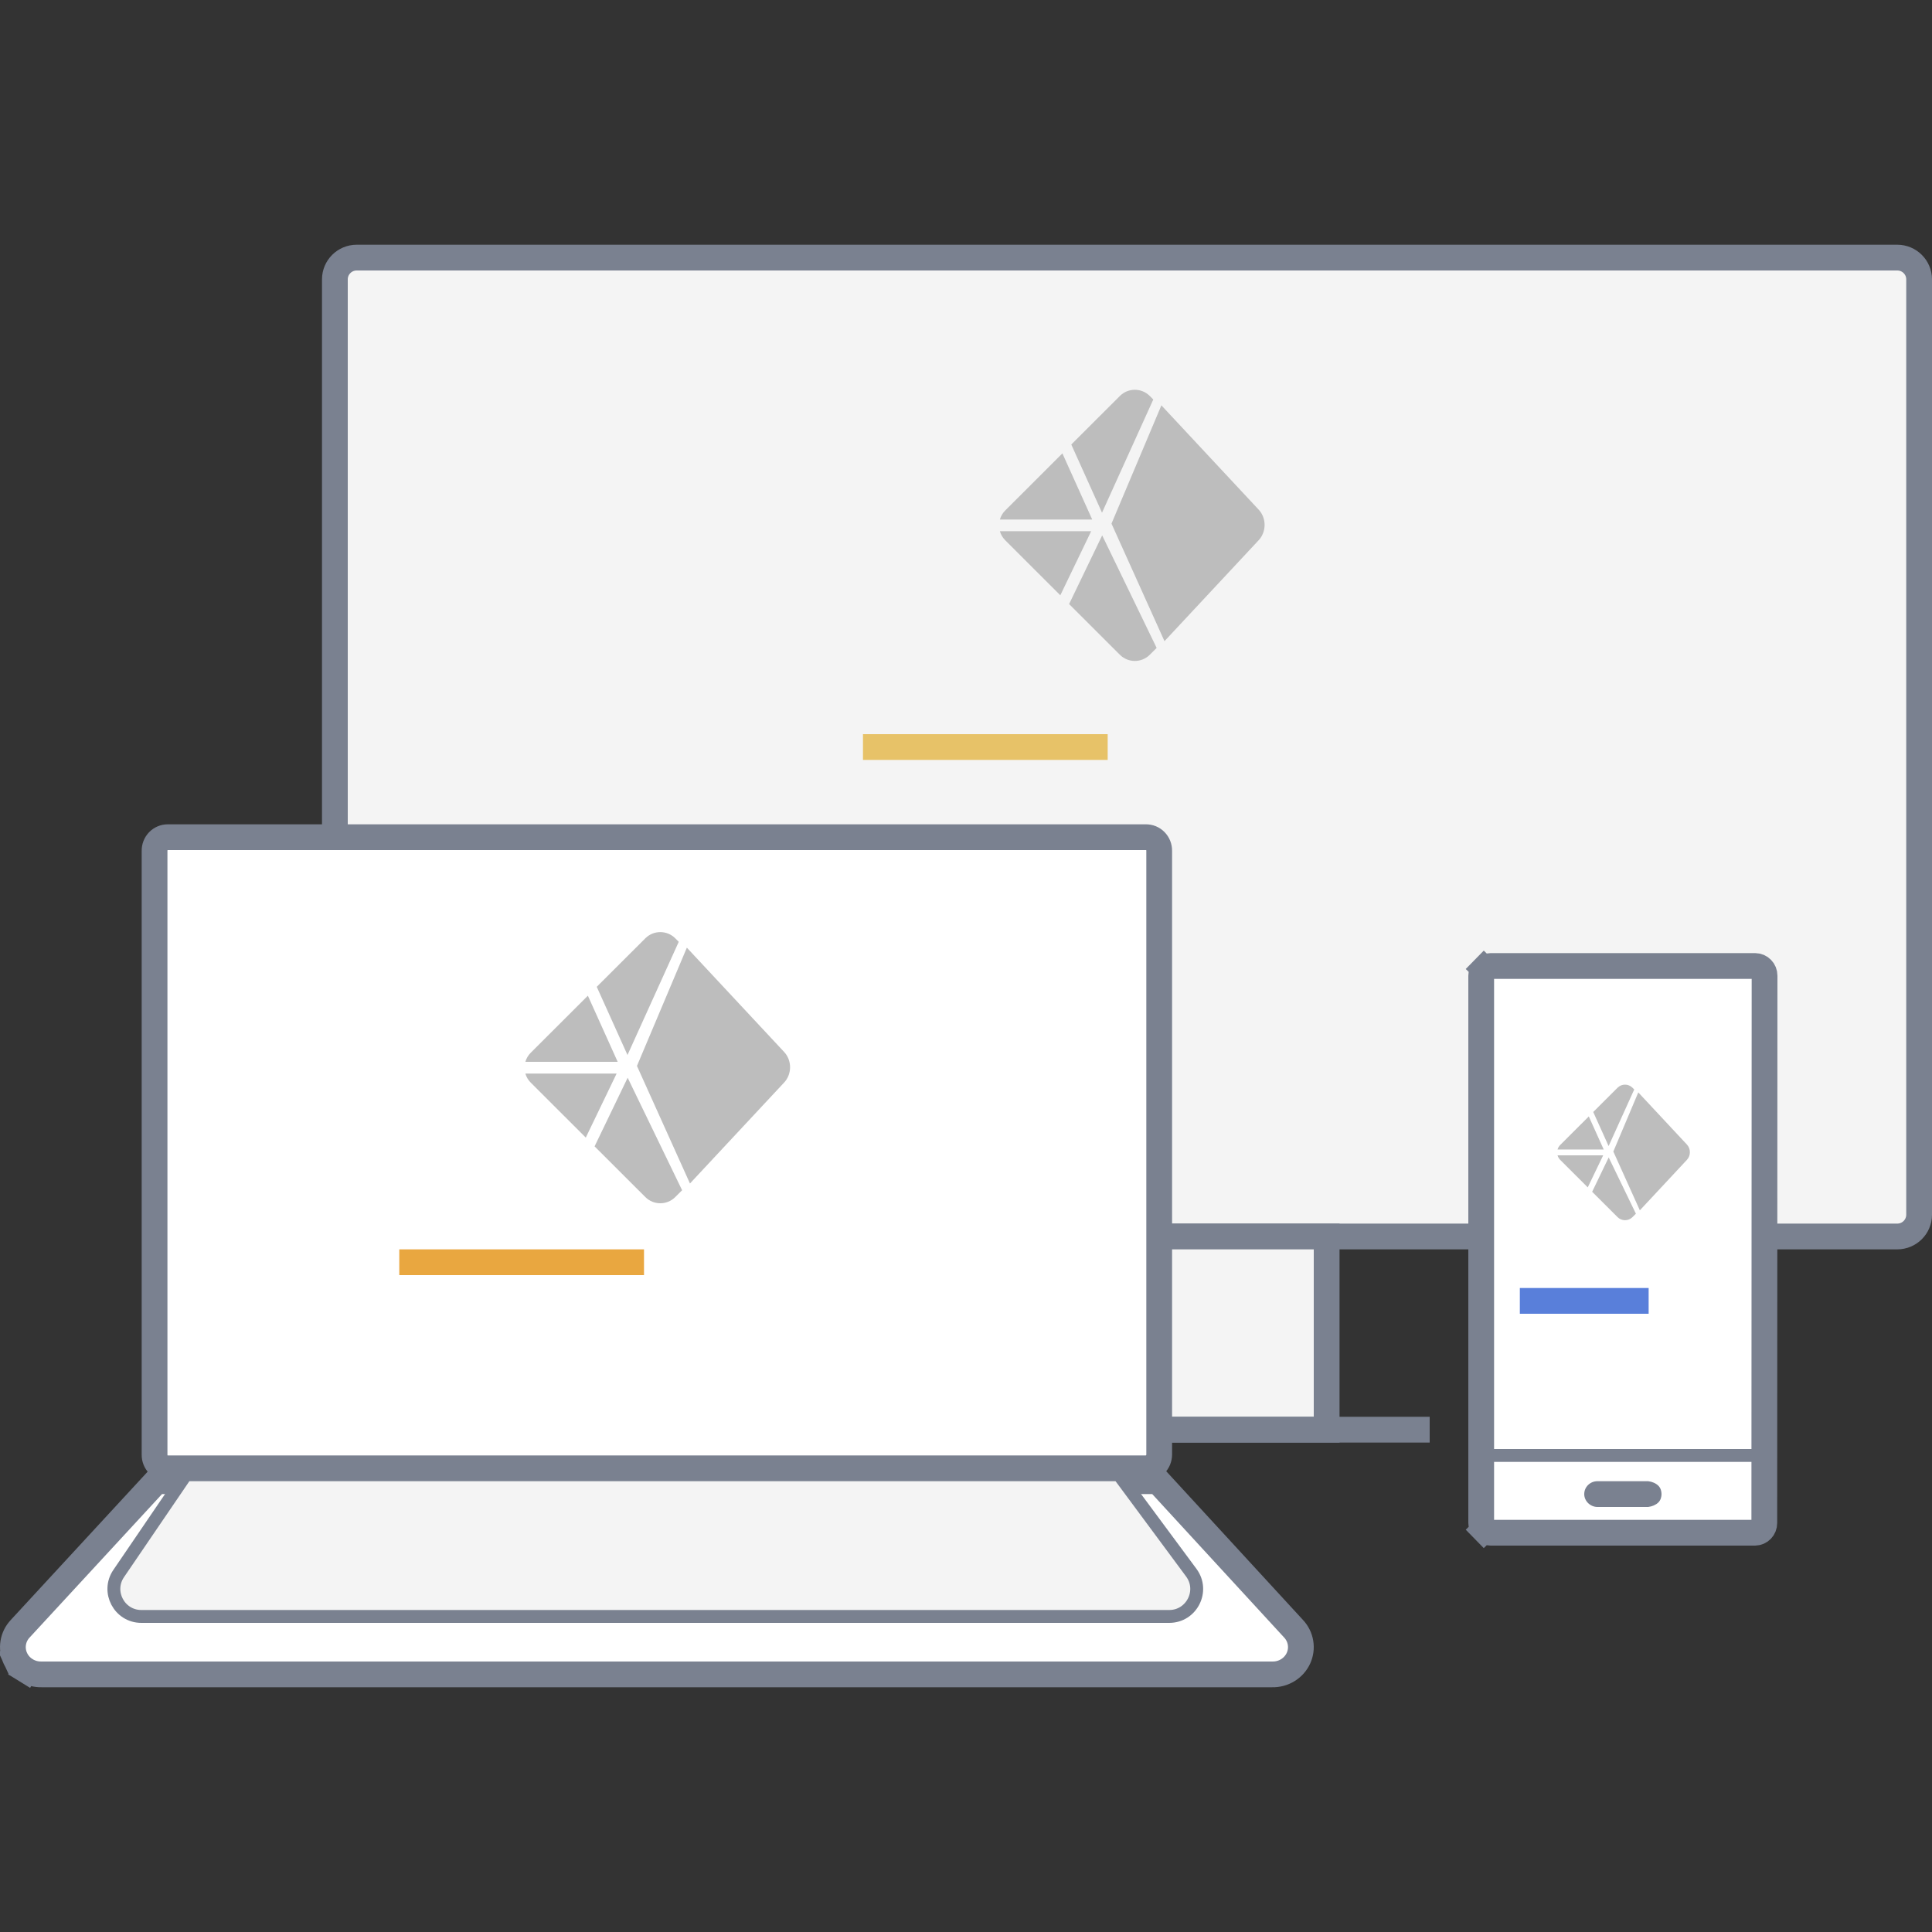 <svg width="114" height="114" viewBox="0 0 114 114" fill="none" xmlns="http://www.w3.org/2000/svg">
<rect x="0" y="0" width="114" height="114" fill="#333333" stroke="none"/>
<path d="M21.05 15.2H111.95C112.664 15.2 113.24 15.777 113.24 16.484V71.676C113.24 72.383 112.664 72.96 111.95 72.96H21.05C20.335 72.96 19.76 72.383 19.76 71.676V16.484C19.76 15.777 20.335 15.2 21.05 15.2Z" fill="#F4F4F4" stroke="#7A8190" stroke-width="1.52" stroke-miterlimit="10"/>
<path fill-rule="evenodd" clip-rule="evenodd" d="M67.844 23.365L68.051 23.572L65.026 30.251L63.212 26.228L66.08 23.365C66.567 22.878 67.357 22.878 67.844 23.365ZM68.529 23.918L65.585 30.896L68.712 37.833L74.271 31.874C74.735 31.377 74.735 30.571 74.271 30.074L68.529 23.918ZM62.565 35.125L64.385 31.346H59C59.056 31.542 59.162 31.727 59.317 31.881L62.565 35.125ZM65.036 31.592L68.249 38.231L67.844 38.635C67.357 39.122 66.567 39.122 66.08 38.635L63.084 35.643L65.036 31.592ZM59 30.654H64.447L62.688 26.752L59.317 30.119C59.162 30.273 59.056 30.458 59 30.654Z" fill="#BDBDBD"/>
<path d="M54.72 84.36V72.96H78.28V84.36H54.72Z" fill="#F4F4F4" stroke="#7A8190" stroke-width="1.52" stroke-miterlimit="10"/>
<path d="M40.28 84.36H84.36" stroke="#7A8190" stroke-width="1.52" stroke-miterlimit="10"/>
<rect x="50.92" y="43.32" width="14.44" height="1.52" fill="#E7C268"/>
<path d="M104.105 89.864L104.105 89.868C104.106 90.02 104.048 90.165 103.945 90.271C103.844 90.376 103.708 90.436 103.566 90.44H87.951C87.88 90.439 87.809 90.425 87.743 90.397C87.676 90.368 87.615 90.327 87.563 90.274L87.02 90.805L87.563 90.274C87.511 90.221 87.47 90.158 87.442 90.088C87.414 90.019 87.4 89.944 87.4 89.868V89.864V57.576H87.4L87.4 57.572C87.4 57.496 87.414 57.421 87.442 57.352C87.47 57.282 87.511 57.219 87.563 57.166L87.02 56.634L87.563 57.166C87.615 57.113 87.676 57.072 87.743 57.043C87.809 57.015 87.88 57.001 87.951 57H103.571C103.715 57.002 103.854 57.061 103.957 57.167C104.062 57.273 104.121 57.419 104.12 57.572L104.12 57.575L104.105 89.864Z" fill="white" stroke="#7A8190" stroke-width="1.52" stroke-miterlimit="10"/>
<path fill-rule="evenodd" clip-rule="evenodd" d="M96.327 64.183L96.43 64.286L94.918 67.626L94.011 65.614L95.445 64.183C95.688 63.939 96.083 63.939 96.327 64.183ZM96.669 64.459L95.197 67.948L96.761 71.417L99.54 68.437C99.772 68.188 99.772 67.785 99.54 67.537L96.669 64.459ZM93.687 70.062L94.597 68.173H91.905C91.933 68.271 91.986 68.363 92.063 68.441L93.687 70.062ZM94.923 68.296L96.529 71.616L96.327 71.817C96.084 72.061 95.689 72.061 95.445 71.817L93.947 70.322L94.923 68.296ZM91.905 67.827H94.629L93.749 65.876L92.063 67.56C91.986 67.637 91.933 67.729 91.905 67.827Z" fill="#BDBDBD"/>
<path d="M87.4 85.88H104.12" stroke="#7A8190" stroke-width="0.76" stroke-miterlimit="10"/>
<path d="M98.04 88.16C98.04 88.312 97.997 88.514 97.851 88.656C97.705 88.797 97.49 88.892 97.251 88.92H94.258C93.844 88.92 93.48 88.579 93.48 88.16C93.48 87.74 93.828 87.4 94.258 87.4H97.251C97.49 87.428 97.705 87.522 97.851 87.664C97.997 87.806 98.04 88.008 98.04 88.16Z" fill="#7A8190"/>
<rect x="89.68" y="76" width="7.6" height="1.52" fill="#597FDA"/>
<path d="M67.606 49.4V49.4L67.616 49.4C67.719 49.399 67.82 49.418 67.916 49.457C68.011 49.496 68.098 49.555 68.171 49.629C68.245 49.704 68.303 49.793 68.343 49.892C68.382 49.991 68.402 50.097 68.4 50.204L68.4 50.204V50.216L68.4 85.819L68.4 85.821C68.4 85.93 68.379 86.037 68.339 86.137C68.298 86.237 68.238 86.327 68.164 86.403C68.089 86.479 68.001 86.538 67.904 86.579C67.808 86.619 67.705 86.64 67.601 86.64H9.894H9.893C9.792 86.64 9.691 86.619 9.597 86.579C9.502 86.539 9.416 86.481 9.344 86.406C9.272 86.331 9.214 86.242 9.176 86.144C9.137 86.045 9.118 85.94 9.12 85.834L9.12 85.826V85.819V50.221V50.214L9.12 50.206C9.118 50.1 9.137 49.995 9.176 49.896C9.214 49.798 9.272 49.709 9.344 49.634C9.416 49.559 9.502 49.501 9.597 49.461C9.691 49.42 9.792 49.4 9.893 49.4H9.894H67.606Z" fill="white" stroke="#7A8190" stroke-width="1.52" stroke-miterlimit="10"/>
<path d="M1.193 96.104L1.193 96.104L1.197 96.1L9.227 87.4H67.238H68.323L76.322 96.099L76.327 96.104C76.546 96.337 76.689 96.627 76.739 96.936C76.79 97.245 76.747 97.562 76.615 97.849C76.483 98.135 76.267 98.379 75.991 98.549C75.715 98.719 75.393 98.807 75.065 98.799L75.056 98.799H75.048H2.472H2.463L2.455 98.799C2.127 98.807 1.805 98.719 1.529 98.549L1.13 99.196L1.529 98.549C1.253 98.379 1.037 98.135 0.905 97.849L0.224 98.163L0.905 97.849C0.773 97.562 0.73 97.245 0.781 96.936C0.831 96.627 0.974 96.337 1.193 96.104Z" fill="white" stroke="#7A8190" stroke-width="1.52" stroke-miterlimit="10"/>
<path d="M70.292 92.796C71.084 93.865 70.321 95.38 68.99 95.38H8.342C7.041 95.38 6.271 93.923 7.003 92.848L10.973 87.02H66.015L70.292 92.796Z" fill="#F4F4F4" stroke="#7A8190" stroke-width="0.76" stroke-miterlimit="10"/>
<rect x="23.56" y="73.72" width="14.44" height="1.52" fill="#E9A740"/>
<path fill-rule="evenodd" clip-rule="evenodd" d="M39.844 55.365L40.051 55.572L37.026 62.251L35.212 58.228L38.08 55.365C38.567 54.878 39.357 54.878 39.844 55.365ZM40.529 55.918L37.584 62.896L40.712 69.833L46.271 63.874C46.735 63.377 46.735 62.571 46.271 62.074L40.529 55.918ZM34.565 67.125L36.385 63.346H31C31.056 63.542 31.162 63.727 31.317 63.881L34.565 67.125ZM37.036 63.592L40.249 70.231L39.844 70.635C39.357 71.122 38.567 71.122 38.08 70.635L35.084 67.643L37.036 63.592ZM31 62.654H36.447L34.688 58.752L31.317 62.119C31.162 62.273 31.056 62.458 31 62.654Z" fill="#BDBDBD"/>
</svg>
